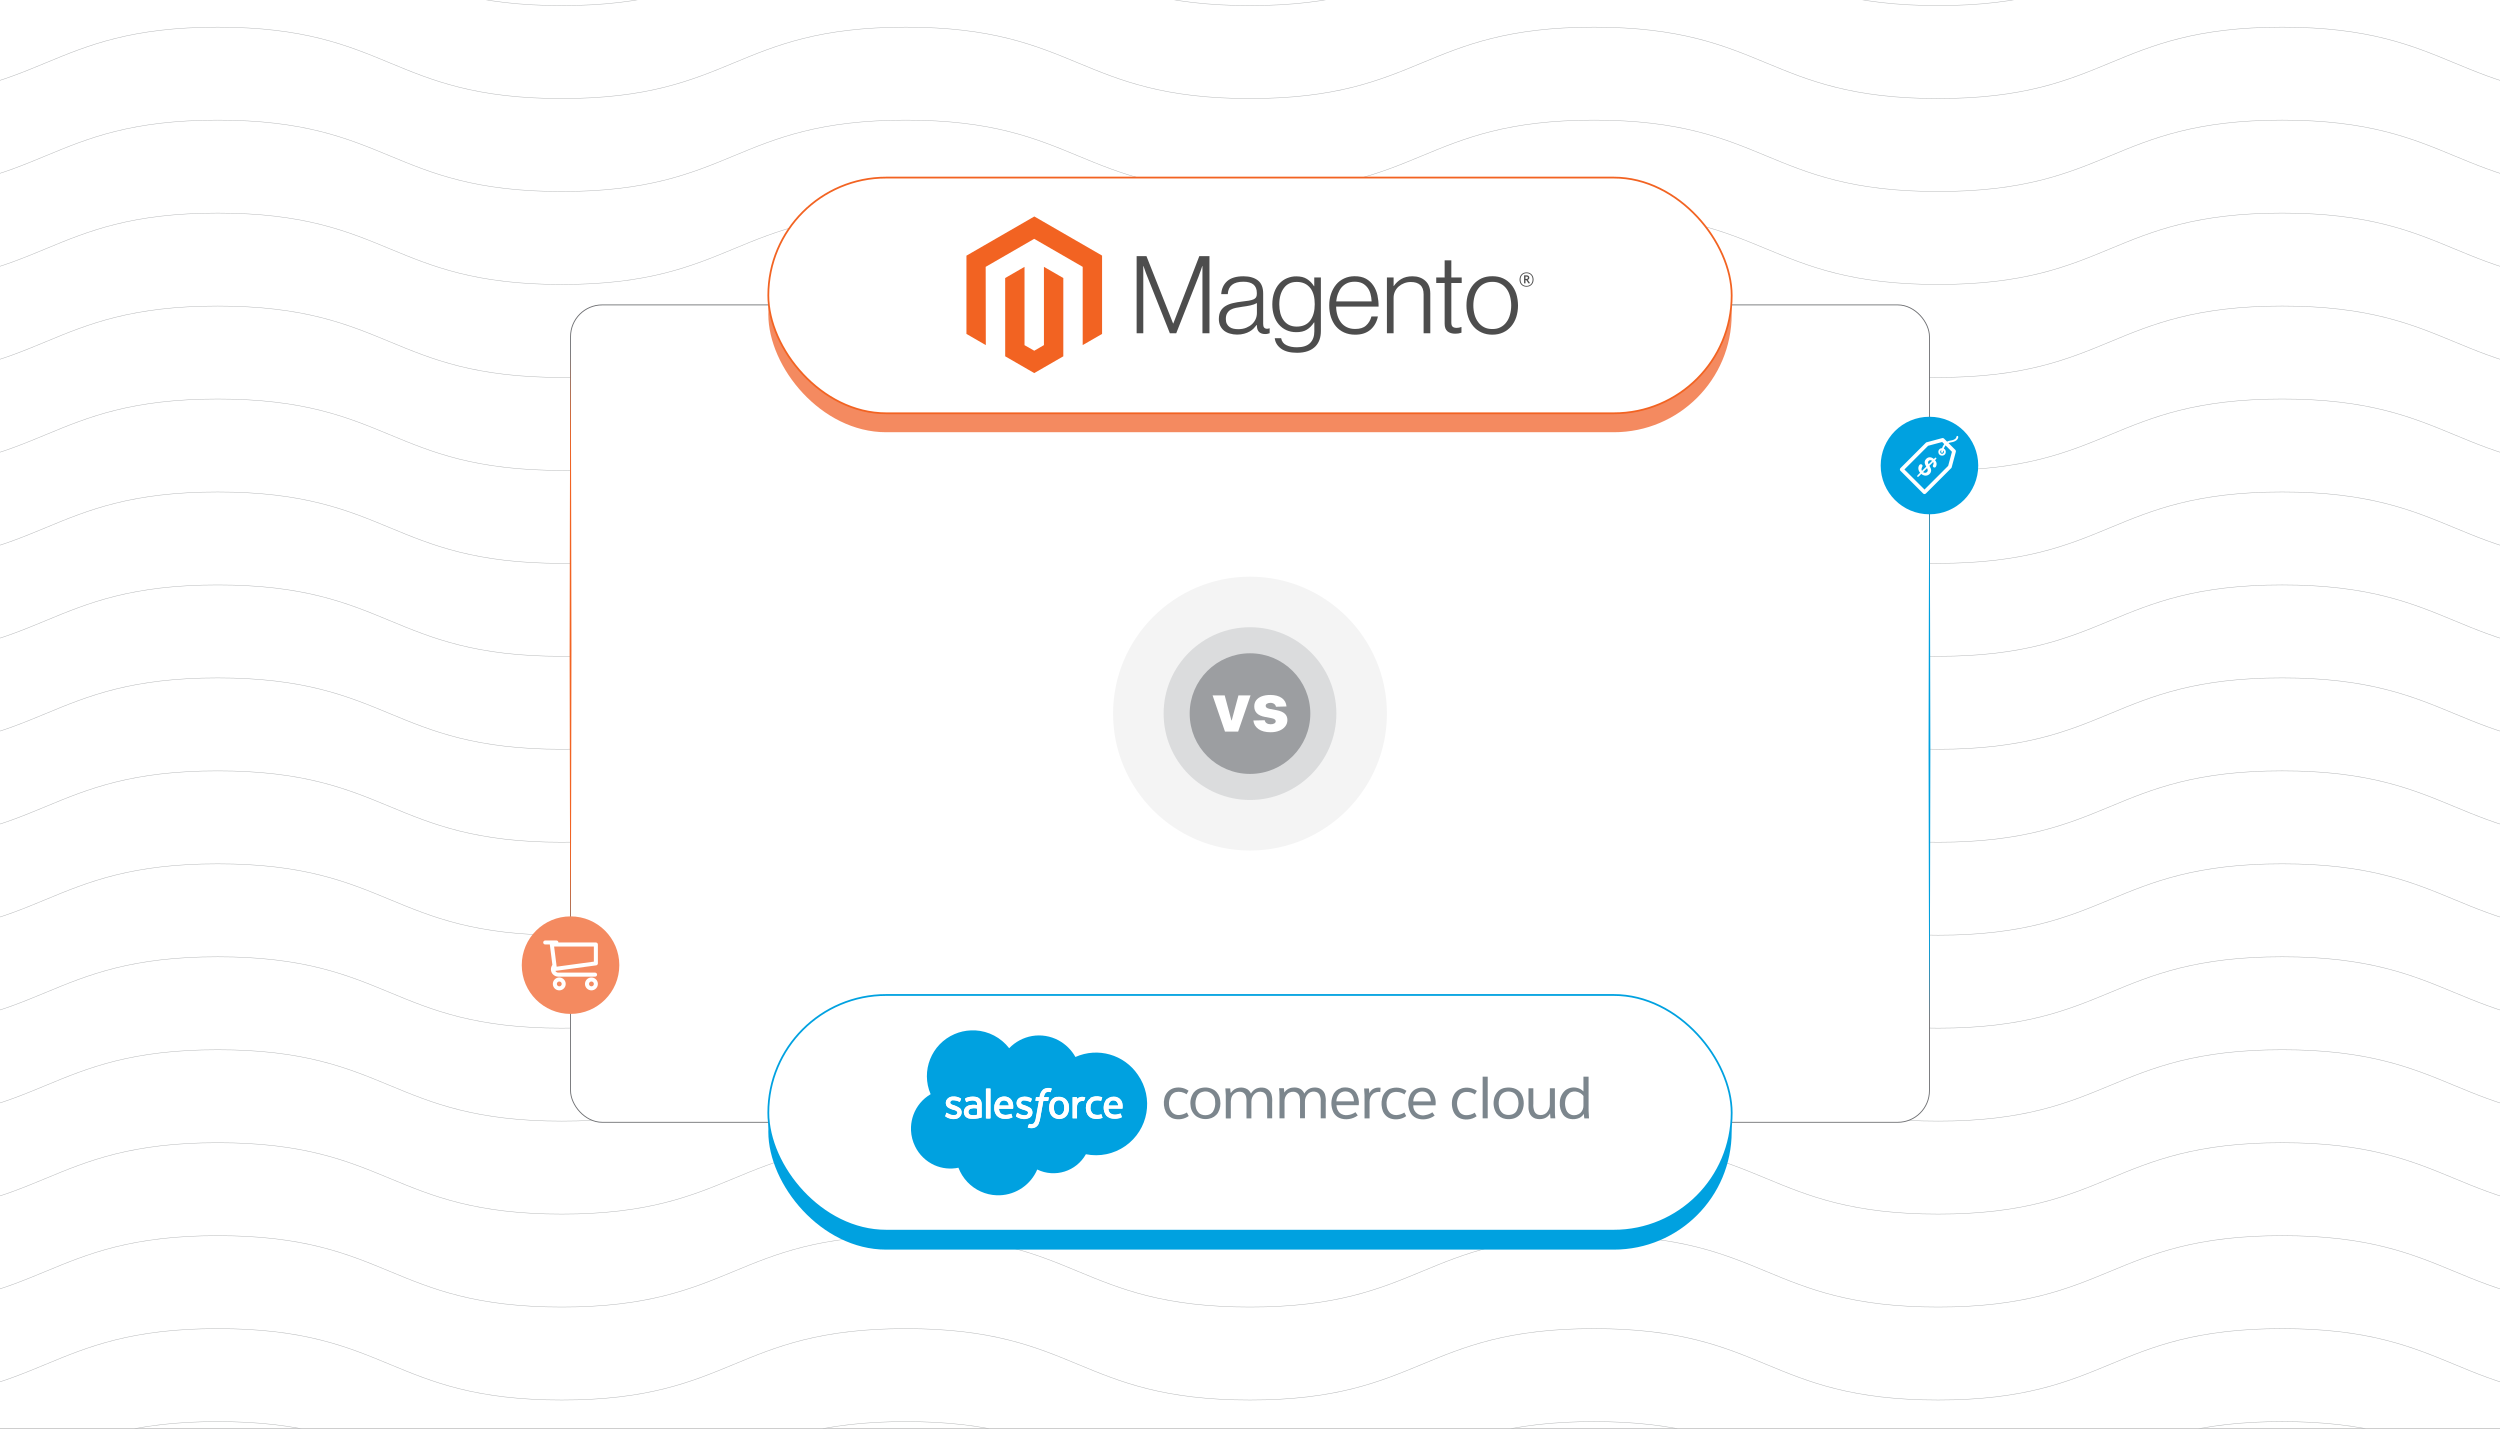 <?xml version="1.0" encoding="UTF-8"?><svg id="Layer_1" xmlns="http://www.w3.org/2000/svg" xmlns:xlink="http://www.w3.org/1999/xlink" viewBox="0 0 350 200"><rect x="0" y="0" width="350" height="200" fill="#333333" stroke="none"/><defs><clipPath id="clippath"><rect y="-.036" width="350" height="200.071" fill="none" stroke-width="0"/></clipPath><clipPath id="clippath-1"><rect x="-74.851" y="-.036" width="499.702" height="200.071" fill="none" stroke-width="0"/></clipPath></defs><g clip-path="url(#clippath)"><rect width="350" height="200" fill="#fff" stroke-width="0"/><g clip-path="url(#clippath-1)"><rect x="-74.851" y="-.036" width="499.702" height="199.881" fill="#fff" stroke-width="0"/><path d="M464.028.817c-12.05,0-18.176-2.542-24.1-5-5.918-2.456-12.038-4.995-24.075-4.995s-18.156,2.539-24.074,4.994c-5.924,2.458-12.049,5-24.098,5s-18.175-2.542-24.098-5c-5.917-2.455-12.037-4.994-24.073-4.994s-18.156,2.539-24.073,4.994c-5.924,2.458-12.05,5-24.099,5s-18.175-2.542-24.098-5c-5.918-2.455-12.037-4.994-24.073-4.994s-18.156,2.539-24.073,4.994c-5.924,2.458-12.05,5-24.099,5s-18.174-2.542-24.097-5c-5.918-2.455-12.037-4.994-24.073-4.994s-18.156,2.539-24.073,4.994c-5.923,2.458-12.049,5-24.098,5s-18.174-2.542-24.098-5c-5.918-2.455-12.037-4.994-24.073-4.994S12.326-6.638,6.409-4.183C.485-1.725-5.64.817-17.689.817s-18.175-2.542-24.098-5c-5.918-2.455-12.037-4.994-24.073-4.994s-18.156,2.539-24.073,4.994c-5.924,2.458-12.049,5-24.098,5s-18.174-2.542-24.098-5c-5.918-2.455-12.037-4.994-24.073-4.994v-.065c12.049,0,18.174,2.542,24.098,5,5.918,2.455,12.037,4.994,24.073,4.994s18.156-2.539,24.073-4.994c5.923-2.458,12.049-5,24.098-5s18.174,2.542,24.098,5C-35.845-1.787-29.726.752-17.689.752S.466-1.787,6.384-4.242c5.923-2.458,12.049-5,24.098-5s18.174,2.542,24.098,5c5.918,2.455,12.037,4.994,24.073,4.994s18.155-2.539,24.073-4.994c5.924-2.458,12.049-5,24.098-5s18.174,2.542,24.098,5c5.918,2.455,12.037,4.994,24.072,4.994s18.156-2.539,24.074-4.995c5.923-2.458,12.049-5,24.098-5s18.175,2.542,24.098,5c5.917,2.455,12.037,4.994,24.073,4.994s18.156-2.539,24.074-4.995c5.923-2.458,12.049-5,24.098-5s18.175,2.542,24.098,5c5.918,2.455,12.037,4.994,24.073,4.994s18.156-2.539,24.073-4.994c5.924-2.458,12.05-5,24.099-5s18.176,2.542,24.1,5c5.918,2.455,12.037,4.994,24.075,4.994s18.157-2.539,24.076-4.995c5.924-2.458,12.05-5,24.099-5v.065c-12.037,0-18.157,2.539-24.075,4.994-5.924,2.458-12.05,5-24.1,5Z" fill="#b1b3b5" stroke-width="0"/><path d="M464.028,13.832c-12.05,0-18.176-2.542-24.1-5-5.918-2.456-12.038-4.995-24.075-4.995s-18.156,2.539-24.074,4.994c-5.924,2.458-12.049,5-24.098,5s-18.175-2.542-24.098-5c-5.917-2.455-12.037-4.994-24.073-4.994s-18.156,2.539-24.073,4.994c-5.924,2.458-12.05,5-24.099,5s-18.175-2.542-24.098-5c-5.918-2.455-12.037-4.994-24.073-4.994s-18.156,2.539-24.073,4.994c-5.924,2.458-12.05,5-24.099,5s-18.174-2.542-24.097-5c-5.918-2.455-12.037-4.994-24.073-4.994s-18.156,2.539-24.073,4.994c-5.923,2.458-12.049,5-24.098,5s-18.174-2.542-24.098-5c-5.918-2.455-12.037-4.994-24.073-4.994S12.326,6.377,6.409,8.832C.485,11.29-5.64,13.832-17.689,13.832s-18.175-2.542-24.098-5c-5.918-2.455-12.037-4.994-24.073-4.994s-18.156,2.539-24.073,4.994c-5.924,2.458-12.049,5-24.098,5s-18.174-2.542-24.098-5c-5.918-2.455-12.037-4.994-24.073-4.994v-.065c12.049,0,18.174,2.542,24.098,5,5.918,2.455,12.037,4.994,24.073,4.994s18.156-2.539,24.073-4.994c5.923-2.458,12.049-5,24.098-5s18.174,2.542,24.098,5c5.918,2.455,12.037,4.994,24.073,4.994S.466,11.227,6.384,8.772c5.923-2.458,12.049-5,24.098-5s18.174,2.542,24.098,5c5.918,2.455,12.037,4.994,24.073,4.994s18.155-2.539,24.073-4.994c5.924-2.458,12.049-5,24.098-5s18.174,2.542,24.098,5c5.918,2.455,12.037,4.994,24.072,4.994s18.156-2.539,24.074-4.995c5.923-2.458,12.049-5,24.098-5s18.175,2.542,24.098,5c5.917,2.455,12.037,4.994,24.073,4.994s18.156-2.539,24.074-4.995c5.923-2.458,12.049-5,24.098-5s18.175,2.542,24.098,5c5.918,2.455,12.037,4.994,24.073,4.994s18.156-2.539,24.073-4.994c5.924-2.458,12.05-5,24.099-5s18.176,2.542,24.1,5c5.918,2.455,12.037,4.994,24.075,4.994s18.157-2.539,24.076-4.995c5.924-2.458,12.05-5,24.099-5v.065c-12.037,0-18.157,2.539-24.075,4.994-5.924,2.458-12.05,5-24.1,5Z" fill="#b1b3b5" stroke-width="0"/><path d="M464.028,26.846c-12.05,0-18.176-2.542-24.1-5-5.918-2.456-12.038-4.995-24.075-4.995s-18.156,2.539-24.074,4.994c-5.924,2.458-12.049,5-24.098,5s-18.175-2.542-24.098-5c-5.917-2.455-12.037-4.994-24.073-4.994s-18.156,2.539-24.073,4.994c-5.924,2.458-12.05,5-24.099,5s-18.175-2.542-24.098-5c-5.918-2.455-12.037-4.994-24.073-4.994s-18.156,2.539-24.073,4.994c-5.924,2.458-12.05,5-24.099,5s-18.174-2.542-24.097-5c-5.918-2.455-12.037-4.994-24.073-4.994s-18.156,2.539-24.073,4.994c-5.923,2.458-12.049,5-24.098,5s-18.174-2.542-24.098-5c-5.918-2.455-12.037-4.994-24.073-4.994s-18.156,2.539-24.073,4.994c-5.923,2.458-12.049,5-24.098,5s-18.175-2.542-24.098-5c-5.918-2.455-12.037-4.994-24.073-4.994s-18.156,2.539-24.073,4.994c-5.924,2.458-12.049,5-24.098,5s-18.174-2.542-24.098-5c-5.918-2.455-12.037-4.994-24.073-4.994v-.065c12.049,0,18.174,2.542,24.098,5,5.918,2.455,12.037,4.994,24.073,4.994s18.156-2.539,24.073-4.994c5.923-2.458,12.049-5,24.098-5s18.174,2.542,24.098,5c5.918,2.455,12.037,4.994,24.073,4.994S.466,24.242,6.384,21.787c5.923-2.458,12.049-5,24.098-5s18.174,2.542,24.098,5c5.918,2.455,12.037,4.994,24.073,4.994s18.155-2.539,24.073-4.994c5.924-2.458,12.049-5,24.098-5s18.174,2.542,24.098,5c5.918,2.455,12.037,4.994,24.072,4.994s18.156-2.539,24.074-4.995c5.923-2.458,12.049-5,24.098-5s18.175,2.542,24.098,5c5.917,2.455,12.037,4.994,24.073,4.994s18.156-2.539,24.074-4.995c5.923-2.458,12.049-5,24.098-5s18.175,2.542,24.098,5c5.918,2.455,12.037,4.994,24.073,4.994s18.156-2.539,24.073-4.994c5.924-2.458,12.05-5,24.099-5s18.176,2.542,24.1,5c5.918,2.455,12.037,4.994,24.075,4.994s18.157-2.539,24.076-4.995c5.924-2.458,12.05-5,24.099-5v.065c-12.037,0-18.157,2.539-24.075,4.994-5.924,2.458-12.05,5-24.1,5Z" fill="#b1b3b5" stroke-width="0"/><path d="M464.028,39.861c-12.05,0-18.176-2.542-24.1-5-5.918-2.456-12.038-4.995-24.075-4.995s-18.156,2.539-24.074,4.994c-5.924,2.458-12.049,5-24.098,5s-18.175-2.542-24.098-5c-5.917-2.455-12.037-4.994-24.073-4.994s-18.156,2.539-24.073,4.994c-5.924,2.458-12.05,5-24.099,5s-18.175-2.542-24.098-5c-5.918-2.455-12.037-4.994-24.073-4.994s-18.156,2.539-24.073,4.994c-5.924,2.458-12.05,5-24.099,5s-18.174-2.542-24.097-5c-5.918-2.455-12.037-4.994-24.073-4.994s-18.156,2.539-24.073,4.994c-5.923,2.458-12.049,5-24.098,5s-18.174-2.542-24.098-5c-5.918-2.455-12.037-4.994-24.073-4.994s-18.156,2.539-24.073,4.994c-5.923,2.458-12.049,5-24.098,5s-18.175-2.542-24.098-5c-5.918-2.455-12.037-4.994-24.073-4.994s-18.156,2.539-24.073,4.994c-5.924,2.458-12.049,5-24.098,5s-18.174-2.542-24.098-5c-5.918-2.455-12.037-4.994-24.073-4.994v-.065c12.049,0,18.174,2.542,24.098,5,5.918,2.455,12.037,4.994,24.073,4.994s18.156-2.539,24.073-4.994c5.923-2.458,12.049-5,24.098-5s18.174,2.542,24.098,5c5.918,2.455,12.037,4.994,24.073,4.994S.466,37.257,6.384,34.802c5.923-2.458,12.049-5,24.098-5s18.174,2.542,24.098,5c5.918,2.455,12.037,4.994,24.073,4.994s18.155-2.539,24.073-4.994c5.924-2.458,12.049-5,24.098-5s18.174,2.542,24.098,5c5.918,2.455,12.037,4.994,24.072,4.994s18.156-2.539,24.074-4.995c5.923-2.458,12.049-5,24.098-5s18.175,2.542,24.098,5c5.917,2.455,12.037,4.994,24.073,4.994s18.156-2.539,24.074-4.995c5.923-2.458,12.049-5,24.098-5s18.175,2.542,24.098,5c5.918,2.455,12.037,4.994,24.073,4.994s18.156-2.539,24.073-4.994c5.924-2.458,12.05-5,24.099-5s18.176,2.542,24.1,5c5.918,2.455,12.037,4.994,24.075,4.994s18.157-2.539,24.076-4.995c5.924-2.458,12.05-5,24.099-5v.065c-12.037,0-18.157,2.539-24.075,4.994-5.924,2.458-12.05,5-24.1,5Z" fill="#b1b3b5" stroke-width="0"/><path d="M464.028,52.876c-12.05,0-18.176-2.542-24.1-5-5.918-2.456-12.038-4.995-24.075-4.995s-18.156,2.539-24.074,4.994c-5.924,2.458-12.049,5-24.098,5s-18.175-2.542-24.098-5c-5.917-2.455-12.037-4.994-24.073-4.994s-18.156,2.539-24.073,4.994c-5.924,2.458-12.05,5-24.099,5s-18.175-2.542-24.098-5c-5.918-2.455-12.037-4.994-24.073-4.994s-18.156,2.539-24.073,4.994c-5.924,2.458-12.05,5-24.099,5s-18.174-2.542-24.097-5c-5.918-2.455-12.037-4.994-24.073-4.994s-18.156,2.539-24.073,4.994c-5.923,2.458-12.049,5-24.098,5s-18.174-2.542-24.098-5c-5.918-2.455-12.037-4.994-24.073-4.994s-18.156,2.539-24.073,4.994c-5.923,2.458-12.049,5-24.098,5s-18.175-2.542-24.098-5c-5.918-2.455-12.037-4.994-24.073-4.994s-18.156,2.539-24.073,4.994c-5.924,2.458-12.049,5-24.098,5s-18.174-2.542-24.098-5c-5.918-2.455-12.037-4.994-24.073-4.994v-.065c12.049,0,18.174,2.542,24.098,5,5.918,2.455,12.037,4.994,24.073,4.994s18.156-2.539,24.073-4.994c5.923-2.458,12.049-5,24.098-5s18.174,2.542,24.098,5c5.918,2.455,12.037,4.994,24.073,4.994S.466,50.272,6.384,47.816c5.923-2.458,12.049-5,24.098-5s18.174,2.542,24.098,5c5.918,2.455,12.037,4.994,24.073,4.994s18.155-2.539,24.073-4.994c5.924-2.458,12.049-5,24.098-5s18.174,2.542,24.098,5c5.918,2.455,12.037,4.994,24.072,4.994s18.156-2.539,24.074-4.995c5.923-2.458,12.049-5,24.098-5s18.175,2.542,24.098,5c5.917,2.455,12.037,4.994,24.073,4.994s18.156-2.539,24.074-4.995c5.923-2.458,12.049-5,24.098-5s18.175,2.542,24.098,5c5.918,2.455,12.037,4.994,24.073,4.994s18.156-2.539,24.073-4.994c5.924-2.458,12.05-5,24.099-5s18.176,2.542,24.1,5c5.918,2.455,12.037,4.994,24.075,4.994s18.157-2.539,24.076-4.995c5.924-2.458,12.05-5,24.099-5v.065c-12.037,0-18.157,2.539-24.075,4.994-5.924,2.458-12.05,5-24.1,5Z" fill="#b1b3b5" stroke-width="0"/><path d="M464.028,65.891c-12.05,0-18.176-2.542-24.1-5-5.918-2.456-12.038-4.995-24.075-4.995s-18.156,2.539-24.074,4.994c-5.924,2.458-12.049,5-24.098,5s-18.175-2.542-24.098-5c-5.917-2.455-12.037-4.994-24.073-4.994s-18.156,2.539-24.073,4.994c-5.924,2.458-12.05,5-24.099,5s-18.175-2.542-24.098-5c-5.918-2.455-12.037-4.994-24.073-4.994s-18.156,2.539-24.073,4.994c-5.924,2.458-12.05,5-24.099,5s-18.174-2.542-24.097-5c-5.918-2.455-12.037-4.994-24.073-4.994s-18.156,2.539-24.073,4.994c-5.923,2.458-12.049,5-24.098,5s-18.174-2.542-24.098-5c-5.918-2.455-12.037-4.994-24.073-4.994s-18.156,2.539-24.073,4.994c-5.923,2.458-12.049,5-24.098,5s-18.175-2.542-24.098-5c-5.918-2.455-12.037-4.994-24.073-4.994s-18.156,2.539-24.073,4.994c-5.924,2.458-12.049,5-24.098,5s-18.174-2.542-24.098-5c-5.918-2.455-12.037-4.994-24.073-4.994v-.065c12.049,0,18.174,2.542,24.098,5,5.918,2.455,12.037,4.994,24.073,4.994s18.156-2.539,24.073-4.994c5.923-2.458,12.049-5,24.098-5s18.174,2.542,24.098,5c5.918,2.455,12.037,4.994,24.073,4.994S.466,63.286,6.384,60.831c5.923-2.458,12.049-5,24.098-5s18.174,2.542,24.098,5c5.918,2.455,12.037,4.994,24.073,4.994s18.155-2.539,24.073-4.994c5.924-2.458,12.049-5,24.098-5s18.174,2.542,24.098,5c5.918,2.455,12.037,4.994,24.072,4.994s18.156-2.539,24.074-4.995c5.923-2.458,12.049-5,24.098-5s18.175,2.542,24.098,5c5.917,2.455,12.037,4.994,24.073,4.994s18.156-2.539,24.074-4.995c5.923-2.458,12.049-5,24.098-5s18.175,2.542,24.098,5c5.918,2.455,12.037,4.994,24.073,4.994s18.156-2.539,24.073-4.994c5.924-2.458,12.05-5,24.099-5s18.176,2.542,24.1,5c5.918,2.455,12.037,4.994,24.075,4.994s18.157-2.539,24.076-4.995c5.924-2.458,12.05-5,24.099-5v.065c-12.037,0-18.157,2.539-24.075,4.994-5.924,2.458-12.05,5-24.1,5Z" fill="#b1b3b5" stroke-width="0"/><path d="M464.028,78.905c-12.05,0-18.176-2.542-24.1-5-5.918-2.456-12.038-4.995-24.075-4.995s-18.156,2.539-24.074,4.994c-5.924,2.458-12.049,5-24.098,5s-18.175-2.542-24.098-5c-5.917-2.455-12.037-4.994-24.073-4.994s-18.156,2.539-24.073,4.994c-5.924,2.458-12.05,5-24.099,5s-18.175-2.542-24.098-5c-5.918-2.455-12.037-4.994-24.073-4.994s-18.156,2.539-24.073,4.994c-5.924,2.458-12.05,5-24.099,5s-18.174-2.542-24.097-5c-5.918-2.455-12.037-4.994-24.073-4.994s-18.156,2.539-24.073,4.994c-5.923,2.458-12.049,5-24.098,5s-18.174-2.542-24.098-5c-5.918-2.455-12.037-4.994-24.073-4.994s-18.156,2.539-24.073,4.994c-5.923,2.458-12.049,5-24.098,5s-18.175-2.542-24.098-5c-5.918-2.455-12.037-4.994-24.073-4.994s-18.156,2.539-24.073,4.994c-5.924,2.458-12.049,5-24.098,5s-18.174-2.542-24.098-5c-5.918-2.455-12.037-4.994-24.073-4.994v-.065c12.049,0,18.174,2.542,24.098,5,5.918,2.455,12.037,4.994,24.073,4.994s18.156-2.539,24.073-4.994c5.923-2.458,12.049-5,24.098-5s18.174,2.542,24.098,5c5.918,2.455,12.037,4.994,24.073,4.994s18.155-2.539,24.073-4.994c5.923-2.458,12.049-5,24.098-5s18.174,2.542,24.098,5c5.918,2.455,12.037,4.994,24.073,4.994s18.155-2.539,24.073-4.994c5.924-2.458,12.049-5,24.098-5s18.174,2.542,24.098,5c5.918,2.455,12.037,4.994,24.072,4.994s18.156-2.539,24.074-4.995c5.923-2.458,12.049-5,24.098-5s18.175,2.542,24.098,5c5.917,2.455,12.037,4.994,24.073,4.994s18.156-2.539,24.074-4.995c5.923-2.458,12.049-5,24.098-5s18.175,2.542,24.098,5c5.918,2.455,12.037,4.994,24.073,4.994s18.156-2.539,24.073-4.994c5.924-2.458,12.05-5,24.099-5s18.176,2.542,24.1,5c5.918,2.455,12.037,4.994,24.075,4.994s18.157-2.539,24.076-4.995c5.924-2.458,12.05-5,24.099-5v.065c-12.037,0-18.157,2.539-24.075,4.994-5.924,2.458-12.05,5-24.1,5Z" fill="#b1b3b5" stroke-width="0"/><path d="M464.028,91.919c-12.05,0-18.176-2.542-24.1-5-5.918-2.456-12.038-4.995-24.075-4.995s-18.156,2.539-24.074,4.994c-5.924,2.458-12.049,5-24.098,5s-18.175-2.542-24.098-5c-5.917-2.455-12.037-4.994-24.073-4.994s-18.156,2.539-24.073,4.994c-5.924,2.458-12.05,5-24.099,5s-18.175-2.542-24.098-5c-5.918-2.455-12.037-4.994-24.073-4.994s-18.156,2.539-24.073,4.994c-5.924,2.458-12.05,5-24.099,5s-18.174-2.542-24.097-5c-5.918-2.455-12.037-4.994-24.073-4.994s-18.156,2.539-24.073,4.994c-5.923,2.458-12.049,5-24.098,5s-18.174-2.542-24.098-5c-5.918-2.455-12.037-4.994-24.073-4.994s-18.156,2.539-24.073,4.994c-5.923,2.458-12.049,5-24.098,5s-18.175-2.542-24.098-5c-5.918-2.455-12.037-4.994-24.073-4.994s-18.156,2.539-24.073,4.994c-5.924,2.458-12.049,5-24.098,5s-18.174-2.542-24.098-5c-5.918-2.455-12.037-4.994-24.073-4.994v-.065c12.049,0,18.174,2.542,24.098,5,5.918,2.455,12.037,4.994,24.073,4.994s18.156-2.539,24.073-4.994c5.923-2.458,12.049-5,24.098-5s18.174,2.542,24.098,5c5.918,2.455,12.037,4.994,24.073,4.994s18.155-2.539,24.073-4.994c5.923-2.458,12.049-5,24.098-5s18.174,2.542,24.098,5c5.918,2.455,12.037,4.994,24.073,4.994s18.155-2.539,24.073-4.994c5.924-2.458,12.049-5,24.098-5s18.174,2.542,24.098,5c5.918,2.455,12.037,4.994,24.072,4.994s18.156-2.539,24.074-4.995c5.923-2.458,12.049-5,24.098-5s18.175,2.542,24.098,5c5.917,2.455,12.037,4.994,24.073,4.994s18.156-2.539,24.074-4.995c5.923-2.458,12.049-5,24.098-5s18.175,2.542,24.098,5c5.918,2.455,12.037,4.994,24.073,4.994s18.156-2.539,24.073-4.994c5.924-2.458,12.05-5,24.099-5s18.176,2.542,24.1,5c5.918,2.455,12.037,4.994,24.075,4.994s18.157-2.539,24.076-4.995c5.924-2.458,12.05-5,24.099-5v.065c-12.037,0-18.157,2.539-24.075,4.994-5.924,2.458-12.05,5-24.1,5Z" fill="#b1b3b5" stroke-width="0"/><path d="M464.028,104.934c-12.05,0-18.176-2.542-24.1-5-5.918-2.456-12.038-4.995-24.075-4.995s-18.156,2.539-24.074,4.994c-5.924,2.458-12.049,5-24.098,5s-18.175-2.542-24.098-5c-5.917-2.455-12.037-4.994-24.073-4.994s-18.156,2.539-24.073,4.994c-5.924,2.458-12.05,5-24.099,5s-18.175-2.542-24.098-5c-5.918-2.455-12.037-4.994-24.073-4.994s-18.156,2.539-24.073,4.994c-5.924,2.458-12.05,5-24.099,5s-18.174-2.542-24.097-5c-5.918-2.455-12.037-4.994-24.073-4.994s-18.156,2.539-24.073,4.994c-5.923,2.458-12.049,5-24.098,5s-18.174-2.542-24.098-5c-5.918-2.455-12.037-4.994-24.073-4.994s-18.156,2.539-24.073,4.994c-5.923,2.458-12.049,5-24.098,5s-18.175-2.542-24.098-5c-5.918-2.455-12.037-4.994-24.073-4.994s-18.156,2.539-24.073,4.994c-5.924,2.458-12.049,5-24.098,5s-18.174-2.542-24.098-5c-5.918-2.455-12.037-4.994-24.073-4.994v-.065c12.049,0,18.174,2.542,24.098,5,5.918,2.455,12.037,4.994,24.073,4.994s18.156-2.539,24.073-4.994c5.923-2.458,12.049-5,24.098-5s18.174,2.542,24.098,5c5.918,2.455,12.037,4.994,24.073,4.994s18.155-2.539,24.073-4.994c5.923-2.458,12.049-5,24.098-5s18.174,2.542,24.098,5c5.918,2.455,12.037,4.994,24.073,4.994s18.155-2.539,24.073-4.994c5.924-2.458,12.049-5,24.098-5s18.174,2.542,24.098,5c5.918,2.455,12.037,4.994,24.072,4.994s18.156-2.539,24.074-4.995c5.923-2.458,12.049-5,24.098-5s18.175,2.542,24.098,5c5.917,2.455,12.037,4.994,24.073,4.994s18.156-2.539,24.074-4.995c5.923-2.458,12.049-5,24.098-5s18.175,2.542,24.098,5c5.918,2.455,12.037,4.994,24.073,4.994s18.156-2.539,24.073-4.994c5.924-2.458,12.05-5,24.099-5s18.176,2.542,24.1,5c5.918,2.455,12.037,4.994,24.075,4.994s18.157-2.539,24.076-4.995c5.924-2.458,12.05-5,24.099-5v.065c-12.037,0-18.157,2.539-24.075,4.994-5.924,2.458-12.05,5-24.1,5Z" fill="#b1b3b5" stroke-width="0"/><path d="M464.028,117.949c-12.05,0-18.176-2.542-24.1-5-5.918-2.456-12.038-4.995-24.075-4.995s-18.156,2.539-24.074,4.994c-5.924,2.458-12.049,5-24.098,5s-18.175-2.542-24.098-5c-5.917-2.455-12.037-4.994-24.073-4.994s-18.156,2.539-24.073,4.994c-5.924,2.458-12.05,5-24.099,5s-18.175-2.542-24.098-5c-5.918-2.455-12.037-4.994-24.073-4.994s-18.156,2.539-24.073,4.994c-5.924,2.458-12.05,5-24.099,5s-18.174-2.542-24.097-5c-5.918-2.455-12.037-4.994-24.073-4.994s-18.156,2.539-24.073,4.994c-5.923,2.458-12.049,5-24.098,5s-18.174-2.542-24.098-5c-5.918-2.455-12.037-4.994-24.073-4.994s-18.156,2.539-24.073,4.994c-5.923,2.458-12.049,5-24.098,5s-18.175-2.542-24.098-5c-5.918-2.455-12.037-4.994-24.073-4.994s-18.156,2.539-24.073,4.994c-5.924,2.458-12.049,5-24.098,5s-18.174-2.542-24.098-5c-5.918-2.455-12.037-4.994-24.073-4.994v-.065c12.049,0,18.174,2.542,24.098,5,5.918,2.455,12.037,4.994,24.073,4.994s18.156-2.539,24.073-4.994c5.923-2.458,12.049-5,24.098-5s18.174,2.542,24.098,5c5.918,2.455,12.037,4.994,24.073,4.994s18.155-2.539,24.073-4.994c5.923-2.458,12.049-5,24.098-5s18.174,2.542,24.098,5c5.918,2.455,12.037,4.994,24.073,4.994s18.155-2.539,24.073-4.994c5.924-2.458,12.049-5,24.098-5s18.174,2.542,24.098,5c5.918,2.455,12.037,4.994,24.072,4.994s18.156-2.539,24.074-4.995c5.923-2.458,12.049-5,24.098-5s18.175,2.542,24.098,5c5.917,2.455,12.037,4.994,24.073,4.994s18.156-2.539,24.074-4.995c5.923-2.458,12.049-5,24.098-5s18.175,2.542,24.098,5c5.918,2.455,12.037,4.994,24.073,4.994s18.156-2.539,24.073-4.994c5.924-2.458,12.05-5,24.099-5s18.176,2.542,24.1,5c5.918,2.455,12.037,4.994,24.075,4.994s18.157-2.539,24.076-4.995c5.924-2.458,12.05-5,24.099-5v.065c-12.037,0-18.157,2.539-24.075,4.994-5.924,2.458-12.05,5-24.1,5Z" fill="#b1b3b5" stroke-width="0"/><path d="M464.028,130.964c-12.05,0-18.176-2.542-24.1-5-5.918-2.456-12.038-4.995-24.075-4.995s-18.156,2.539-24.074,4.994c-5.924,2.458-12.049,5-24.098,5s-18.175-2.542-24.098-5c-5.917-2.455-12.037-4.994-24.073-4.994s-18.156,2.539-24.073,4.994c-5.924,2.458-12.05,5-24.099,5s-18.175-2.542-24.098-5c-5.918-2.455-12.037-4.994-24.073-4.994s-18.156,2.539-24.073,4.994c-5.924,2.458-12.05,5-24.099,5s-18.174-2.542-24.097-5c-5.918-2.455-12.037-4.994-24.073-4.994s-18.156,2.539-24.073,4.994c-5.923,2.458-12.049,5-24.098,5s-18.174-2.542-24.098-5c-5.918-2.455-12.037-4.994-24.073-4.994s-18.156,2.539-24.073,4.994c-5.923,2.458-12.049,5-24.098,5s-18.175-2.542-24.098-5c-5.918-2.455-12.037-4.994-24.073-4.994s-18.156,2.539-24.073,4.994c-5.924,2.458-12.049,5-24.098,5s-18.174-2.542-24.098-5c-5.918-2.455-12.037-4.994-24.073-4.994v-.065c12.049,0,18.174,2.542,24.098,5,5.918,2.455,12.037,4.994,24.073,4.994s18.156-2.539,24.073-4.994c5.923-2.458,12.049-5,24.098-5s18.174,2.542,24.098,5c5.918,2.455,12.037,4.994,24.073,4.994s18.155-2.539,24.073-4.994c5.923-2.458,12.049-5,24.098-5s18.174,2.542,24.098,5c5.918,2.455,12.037,4.994,24.073,4.994s18.155-2.539,24.073-4.994c5.924-2.458,12.049-5,24.098-5s18.174,2.542,24.098,5c5.918,2.455,12.037,4.994,24.072,4.994s18.156-2.539,24.074-4.995c5.923-2.458,12.049-5,24.098-5s18.175,2.542,24.098,5c5.917,2.455,12.037,4.994,24.073,4.994s18.156-2.539,24.074-4.995c5.923-2.458,12.049-5,24.098-5s18.175,2.542,24.098,5c5.918,2.455,12.037,4.994,24.073,4.994s18.156-2.539,24.073-4.994c5.924-2.458,12.05-5,24.099-5s18.176,2.542,24.1,5c5.918,2.455,12.037,4.994,24.075,4.994s18.157-2.539,24.076-4.995c5.924-2.458,12.05-5,24.099-5v.065c-12.037,0-18.157,2.539-24.075,4.994-5.924,2.458-12.05,5-24.1,5Z" fill="#b1b3b5" stroke-width="0"/><path d="M464.028,143.978c-12.05,0-18.176-2.542-24.1-5-5.918-2.456-12.038-4.995-24.075-4.995s-18.156,2.539-24.074,4.994c-5.924,2.458-12.049,5-24.098,5s-18.175-2.542-24.098-5c-5.917-2.455-12.037-4.994-24.073-4.994s-18.156,2.539-24.073,4.994c-5.924,2.458-12.05,5-24.099,5s-18.175-2.542-24.098-5c-5.918-2.455-12.037-4.994-24.073-4.994s-18.156,2.539-24.073,4.994c-5.924,2.458-12.05,5-24.099,5s-18.174-2.542-24.097-5c-5.918-2.455-12.037-4.994-24.073-4.994s-18.156,2.539-24.073,4.994c-5.923,2.458-12.049,5-24.098,5s-18.174-2.542-24.098-5c-5.918-2.455-12.037-4.994-24.073-4.994s-18.156,2.539-24.073,4.994c-5.923,2.458-12.049,5-24.098,5s-18.175-2.542-24.098-5c-5.918-2.455-12.037-4.994-24.073-4.994s-18.156,2.539-24.073,4.994c-5.924,2.458-12.049,5-24.098,5s-18.174-2.542-24.098-5c-5.918-2.455-12.037-4.994-24.073-4.994v-.065c12.049,0,18.174,2.542,24.098,5,5.918,2.455,12.037,4.994,24.073,4.994s18.156-2.539,24.073-4.994c5.923-2.458,12.049-5,24.098-5s18.174,2.542,24.098,5c5.918,2.455,12.037,4.994,24.073,4.994s18.155-2.539,24.073-4.994c5.923-2.458,12.049-5,24.098-5s18.174,2.542,24.098,5c5.918,2.455,12.037,4.994,24.073,4.994s18.155-2.539,24.073-4.994c5.924-2.458,12.049-5,24.098-5s18.174,2.542,24.098,5c5.918,2.455,12.037,4.994,24.072,4.994s18.156-2.539,24.074-4.995c5.923-2.458,12.049-5,24.098-5s18.175,2.542,24.098,5c5.917,2.455,12.037,4.994,24.073,4.994s18.156-2.539,24.074-4.995c5.923-2.458,12.049-5,24.098-5s18.175,2.542,24.098,5c5.918,2.455,12.037,4.994,24.073,4.994s18.156-2.539,24.073-4.994c5.924-2.458,12.05-5,24.099-5s18.176,2.542,24.1,5c5.918,2.455,12.037,4.994,24.075,4.994s18.157-2.539,24.076-4.995c5.924-2.458,12.05-5,24.099-5v.065c-12.037,0-18.157,2.539-24.075,4.994-5.924,2.458-12.05,5-24.1,5Z" fill="#b1b3b5" stroke-width="0"/><path d="M464.028,156.993c-12.05,0-18.176-2.542-24.1-5-5.918-2.456-12.038-4.995-24.075-4.995s-18.156,2.539-24.074,4.994c-5.924,2.458-12.049,5-24.098,5s-18.175-2.542-24.098-5c-5.917-2.455-12.037-4.994-24.073-4.994s-18.156,2.539-24.073,4.994c-5.924,2.458-12.05,5-24.099,5s-18.175-2.542-24.098-5c-5.918-2.455-12.037-4.994-24.073-4.994s-18.156,2.539-24.073,4.994c-5.924,2.458-12.05,5-24.099,5s-18.174-2.542-24.097-5c-5.918-2.455-12.037-4.994-24.073-4.994s-18.156,2.539-24.073,4.994c-5.923,2.458-12.049,5-24.098,5s-18.174-2.542-24.098-5c-5.918-2.455-12.037-4.994-24.073-4.994s-18.156,2.539-24.073,4.994c-5.923,2.458-12.049,5-24.098,5s-18.175-2.542-24.098-5c-5.918-2.455-12.037-4.994-24.073-4.994s-18.156,2.539-24.073,4.994c-5.924,2.458-12.049,5-24.098,5s-18.174-2.542-24.098-5c-5.918-2.455-12.037-4.994-24.073-4.994v-.065c12.049,0,18.174,2.542,24.098,5,5.918,2.455,12.037,4.994,24.073,4.994s18.156-2.539,24.073-4.994c5.923-2.458,12.049-5,24.098-5s18.174,2.542,24.098,5c5.918,2.455,12.037,4.994,24.073,4.994s18.155-2.539,24.073-4.994c5.923-2.458,12.049-5,24.098-5s18.174,2.542,24.098,5c5.918,2.455,12.037,4.994,24.073,4.994s18.155-2.539,24.073-4.994c5.924-2.458,12.049-5,24.098-5s18.174,2.542,24.098,5c5.918,2.455,12.037,4.994,24.072,4.994s18.156-2.539,24.074-4.995c5.923-2.458,12.049-5,24.098-5s18.175,2.542,24.098,5c5.917,2.455,12.037,4.994,24.073,4.994s18.156-2.539,24.074-4.995c5.923-2.458,12.049-5,24.098-5s18.175,2.542,24.098,5c5.918,2.455,12.037,4.994,24.073,4.994s18.156-2.539,24.073-4.994c5.924-2.458,12.05-5,24.099-5s18.176,2.542,24.1,5c5.918,2.455,12.037,4.994,24.075,4.994s18.157-2.539,24.076-4.995c5.924-2.458,12.05-5,24.099-5v.065c-12.037,0-18.157,2.539-24.075,4.994-5.924,2.458-12.05,5-24.1,5Z" fill="#b1b3b5" stroke-width="0"/><path d="M464.028,170.008c-12.05,0-18.176-2.542-24.1-5-5.918-2.456-12.038-4.995-24.075-4.995s-18.156,2.539-24.074,4.994c-5.924,2.458-12.049,5-24.098,5s-18.175-2.542-24.098-5c-5.917-2.455-12.037-4.994-24.073-4.994s-18.156,2.539-24.073,4.994c-5.924,2.458-12.05,5-24.099,5s-18.175-2.542-24.098-5c-5.918-2.455-12.037-4.994-24.073-4.994s-18.156,2.539-24.073,4.994c-5.924,2.458-12.05,5-24.099,5s-18.174-2.542-24.097-5c-5.918-2.455-12.037-4.994-24.073-4.994s-18.156,2.539-24.073,4.994c-5.923,2.458-12.049,5-24.098,5s-18.174-2.542-24.098-5c-5.918-2.455-12.037-4.994-24.073-4.994s-18.156,2.539-24.073,4.994c-5.923,2.458-12.049,5-24.098,5s-18.175-2.542-24.098-5c-5.918-2.455-12.037-4.994-24.073-4.994s-18.156,2.539-24.073,4.994c-5.924,2.458-12.049,5-24.098,5s-18.174-2.542-24.098-5c-5.918-2.455-12.037-4.994-24.073-4.994v-.065c12.049,0,18.174,2.542,24.098,5,5.918,2.455,12.037,4.994,24.073,4.994s18.156-2.539,24.073-4.994c5.923-2.458,12.049-5,24.098-5s18.174,2.542,24.098,5c5.918,2.455,12.037,4.994,24.073,4.994s18.155-2.539,24.073-4.994c5.923-2.458,12.049-5,24.098-5s18.174,2.542,24.098,5c5.918,2.455,12.037,4.994,24.073,4.994s18.155-2.539,24.073-4.994c5.924-2.458,12.049-5,24.098-5s18.174,2.542,24.098,5c5.918,2.455,12.037,4.994,24.072,4.994s18.156-2.539,24.074-4.995c5.923-2.458,12.049-5,24.098-5s18.175,2.542,24.098,5c5.917,2.455,12.037,4.994,24.073,4.994s18.156-2.539,24.074-4.995c5.923-2.458,12.049-5,24.098-5s18.175,2.542,24.098,5c5.918,2.455,12.037,4.994,24.073,4.994s18.156-2.539,24.073-4.994c5.924-2.458,12.05-5,24.099-5s18.176,2.542,24.1,5c5.918,2.455,12.037,4.994,24.075,4.994s18.157-2.539,24.076-4.995c5.924-2.458,12.05-5,24.099-5v.065c-12.037,0-18.157,2.539-24.075,4.994-5.924,2.458-12.05,5-24.1,5Z" fill="#b1b3b5" stroke-width="0"/><path d="M464.028,183.022c-12.05,0-18.176-2.542-24.1-5-5.918-2.456-12.038-4.995-24.075-4.995s-18.156,2.539-24.074,4.994c-5.924,2.458-12.049,5-24.098,5s-18.175-2.542-24.098-5c-5.917-2.455-12.037-4.994-24.073-4.994s-18.156,2.539-24.073,4.994c-5.924,2.458-12.05,5-24.099,5s-18.175-2.542-24.098-5c-5.918-2.455-12.037-4.994-24.073-4.994s-18.156,2.539-24.073,4.994c-5.924,2.458-12.05,5-24.099,5s-18.174-2.542-24.097-5c-5.918-2.455-12.037-4.994-24.073-4.994s-18.156,2.539-24.073,4.994c-5.923,2.458-12.049,5-24.098,5s-18.174-2.542-24.098-5c-5.918-2.455-12.037-4.994-24.073-4.994s-18.156,2.539-24.073,4.994c-5.923,2.458-12.049,5-24.098,5s-18.175-2.542-24.098-5c-5.918-2.455-12.037-4.994-24.073-4.994s-18.156,2.539-24.073,4.994c-5.924,2.458-12.049,5-24.098,5s-18.174-2.542-24.098-5c-5.918-2.455-12.037-4.994-24.073-4.994v-.065c12.049,0,18.174,2.542,24.098,5,5.918,2.455,12.037,4.994,24.073,4.994s18.156-2.539,24.073-4.994c5.923-2.458,12.049-5,24.098-5s18.174,2.542,24.098,5c5.918,2.455,12.037,4.994,24.073,4.994s18.155-2.539,24.073-4.994c5.923-2.458,12.049-5,24.098-5s18.174,2.542,24.098,5c5.918,2.455,12.037,4.994,24.073,4.994s18.155-2.539,24.073-4.994c5.924-2.458,12.049-5,24.098-5s18.174,2.542,24.098,5c5.918,2.455,12.037,4.994,24.072,4.994s18.156-2.539,24.074-4.995c5.923-2.458,12.049-5,24.098-5s18.175,2.542,24.098,5c5.917,2.455,12.037,4.994,24.073,4.994s18.156-2.539,24.074-4.995c5.923-2.458,12.049-5,24.098-5s18.175,2.542,24.098,5c5.918,2.455,12.037,4.994,24.073,4.994s18.156-2.539,24.073-4.994c5.924-2.458,12.05-5,24.099-5s18.176,2.542,24.1,5c5.918,2.455,12.037,4.994,24.075,4.994s18.157-2.539,24.076-4.995c5.924-2.458,12.05-5,24.099-5v.065c-12.037,0-18.157,2.539-24.075,4.994-5.924,2.458-12.05,5-24.1,5Z" fill="#b1b3b5" stroke-width="0"/><path d="M464.028,196.037c-12.05,0-18.176-2.542-24.1-5-5.918-2.456-12.038-4.995-24.075-4.995s-18.156,2.539-24.074,4.994c-5.924,2.458-12.049,5-24.098,5s-18.175-2.542-24.098-5c-5.917-2.455-12.037-4.994-24.073-4.994s-18.156,2.539-24.073,4.994c-5.924,2.458-12.05,5-24.099,5s-18.175-2.542-24.098-5c-5.918-2.455-12.037-4.994-24.073-4.994s-18.156,2.539-24.073,4.994c-5.924,2.458-12.05,5-24.099,5s-18.174-2.542-24.097-5c-5.918-2.455-12.037-4.994-24.073-4.994s-18.156,2.539-24.073,4.994c-5.923,2.458-12.049,5-24.098,5s-18.174-2.542-24.098-5c-5.918-2.455-12.037-4.994-24.073-4.994s-18.156,2.539-24.073,4.994c-5.923,2.458-12.049,5-24.098,5s-18.175-2.542-24.098-5c-5.918-2.455-12.037-4.994-24.073-4.994s-18.156,2.539-24.073,4.994c-5.924,2.458-12.049,5-24.098,5s-18.174-2.542-24.098-5c-5.918-2.455-12.037-4.994-24.073-4.994v-.065c12.049,0,18.174,2.542,24.098,5,5.918,2.455,12.037,4.994,24.073,4.994s18.156-2.539,24.073-4.994c5.923-2.458,12.049-5,24.098-5s18.174,2.542,24.098,5c5.918,2.455,12.037,4.994,24.073,4.994s18.155-2.539,24.073-4.994c5.923-2.458,12.049-5,24.098-5s18.174,2.542,24.098,5c5.918,2.455,12.037,4.994,24.073,4.994s18.155-2.539,24.073-4.994c5.924-2.458,12.049-5,24.098-5s18.174,2.542,24.098,5c5.918,2.455,12.037,4.994,24.072,4.994s18.156-2.539,24.074-4.995c5.923-2.458,12.049-5,24.098-5s18.175,2.542,24.098,5c5.917,2.455,12.037,4.994,24.073,4.994s18.156-2.539,24.074-4.995c5.923-2.458,12.049-5,24.098-5s18.175,2.542,24.098,5c5.918,2.455,12.037,4.994,24.073,4.994s18.156-2.539,24.073-4.994c5.924-2.458,12.05-5,24.099-5s18.176,2.542,24.1,5c5.918,2.455,12.037,4.994,24.075,4.994s18.157-2.539,24.076-4.995c5.924-2.458,12.05-5,24.099-5v.065c-12.037,0-18.157,2.539-24.075,4.994-5.924,2.458-12.05,5-24.1,5Z" fill="#b1b3b5" stroke-width="0"/><path d="M464.028,209.052c-12.05,0-18.176-2.542-24.1-5-5.918-2.456-12.038-4.995-24.075-4.995s-18.156,2.539-24.074,4.994c-5.924,2.458-12.049,5-24.098,5s-18.175-2.542-24.098-5c-5.917-2.455-12.037-4.994-24.073-4.994s-18.156,2.539-24.073,4.994c-5.924,2.458-12.05,5-24.099,5s-18.175-2.542-24.098-5c-5.918-2.455-12.037-4.994-24.073-4.994s-18.156,2.539-24.073,4.994c-5.924,2.458-12.05,5-24.099,5s-18.174-2.542-24.097-5c-5.918-2.455-12.037-4.994-24.073-4.994s-18.156,2.539-24.073,4.994c-5.923,2.458-12.049,5-24.098,5s-18.174-2.542-24.098-5c-5.918-2.455-12.037-4.994-24.073-4.994s-18.156,2.539-24.073,4.994c-5.923,2.458-12.049,5-24.098,5s-18.175-2.542-24.098-5c-5.918-2.455-12.037-4.994-24.073-4.994s-18.156,2.539-24.073,4.994c-5.924,2.458-12.049,5-24.098,5s-18.174-2.542-24.098-5c-5.918-2.455-12.037-4.994-24.073-4.994v-.065c12.049,0,18.174,2.542,24.098,5,5.918,2.455,12.037,4.994,24.073,4.994s18.156-2.539,24.073-4.994c5.923-2.458,12.049-5,24.098-5s18.174,2.542,24.098,5c5.918,2.455,12.037,4.994,24.073,4.994s18.155-2.539,24.073-4.994c5.923-2.458,12.049-5,24.098-5s18.174,2.542,24.098,5c5.918,2.455,12.037,4.994,24.073,4.994s18.155-2.539,24.073-4.994c5.924-2.458,12.049-5,24.098-5s18.174,2.542,24.098,5c5.918,2.455,12.037,4.994,24.072,4.994s18.156-2.539,24.074-4.995c5.923-2.458,12.049-5,24.098-5s18.175,2.542,24.098,5c5.917,2.455,12.037,4.994,24.073,4.994s18.156-2.539,24.074-4.995c5.923-2.458,12.049-5,24.098-5s18.175,2.542,24.098,5c5.918,2.455,12.037,4.994,24.073,4.994s18.156-2.539,24.073-4.994c5.924-2.458,12.05-5,24.099-5s18.176,2.542,24.1,5c5.918,2.455,12.037,4.994,24.075,4.994s18.157-2.539,24.076-4.995c5.924-2.458,12.05-5,24.099-5v.065c-12.037,0-18.157,2.539-24.075,4.994-5.924,2.458-12.05,5-24.1,5Z" fill="#b1b3b5" stroke-width="0"/></g><rect x="79.876" y="42.687" width="190.248" height="114.435" rx="4.437" ry="4.437" fill="#fff" stroke="#6d6e71" stroke-miterlimit="10" stroke-width=".125"/><rect x="107.565" y="27.515" width="134.87" height="32.997" rx="16.499" ry="16.499" fill="#f48a60" stroke-width="0"/><rect x="107.565" y="24.862" width="134.87" height="32.997" rx="16.499" ry="16.499" fill="#fff" stroke="#f26322" stroke-miterlimit="10" stroke-width=".25"/><polygon points="144.805 30.306 135.302 35.792 135.302 46.749 138.014 48.317 137.995 37.358 144.786 33.438 151.577 37.358 151.577 48.312 154.29 46.749 154.29 35.782 144.805 30.306" fill="#f26322" stroke-width="0"/><polygon points="146.151 48.315 144.796 49.102 143.433 48.322 143.433 37.358 140.723 38.924 140.727 49.883 144.793 52.232 148.864 49.883 148.864 38.924 146.151 37.358 146.151 48.315" fill="#f26322" stroke-width="0"/><path d="M160.503,35.859l3.731,9.425h.031l3.64-9.425h1.42v10.799h-.982v-9.41h-.031c-.05.17-.105.342-.165.512-.05.141-.11.297-.175.467-.065.172-.124.333-.172.484l-3.127,7.947h-.891l-3.158-7.945c-.06-.141-.122-.294-.182-.46-.06-.165-.117-.326-.168-.476-.06-.182-.122-.359-.182-.529h-.031v9.41h-.931v-10.799h1.374Z" fill="#4d4d4d" stroke-width="0"/><path d="M177.703,45.967c-.068.019-.137.039-.185.049-.059,0-.107.01-.166.01-.166-.01-.293-.068-.381-.176-.088-.107-.127-.273-.127-.507v-4.244c0-.849-.254-1.473-.742-1.844-.497-.381-1.171-.576-2.029-.576-1.005,0-1.766.234-2.273.683-.507.459-.78,1.063-.829,1.815h.917c.068-1.161.8-1.737,2.195-1.737.595,0,1.063.127,1.385.381.322.263.488.654.488,1.19v.146c0,.205-.039.361-.117.478-.078.117-.195.215-.361.283-.166.068-.381.127-.654.176-.263.039-.585.088-.966.127-.419.049-.839.117-1.249.215-.39.088-.732.224-1.024.4-.283.166-.527.41-.693.693-.166.293-.254.673-.254,1.141,0,.361.068.673.195.946.127.263.312.498.537.683.244.185.517.322.81.4.322.098.663.146,1.005.146.371,0,.703-.039.995-.127.273-.068.537-.176.771-.312.215-.117.4-.263.576-.439.137-.146.273-.302.4-.468h.039v.166c.019.381.127.663.332.839.205.176.468.263.82.263.127,0,.254-.01.371-.039.088-.019.176-.049.263-.078v-.683h-.049ZM175.967,43.831c0,.585-.244,1.132-.663,1.532-.224.215-.498.381-.82.517-.332.137-.703.205-1.132.205-.224,0-.449-.019-.663-.068-.195-.039-.39-.117-.546-.234-.166-.117-.293-.263-.38-.439-.098-.176-.146-.41-.146-.673,0-.341.059-.605.185-.81.117-.205.283-.381.488-.498s.449-.205.732-.263c.283-.049.585-.107.927-.156.381-.049.751-.107,1.102-.185.361-.078.663-.185.917-.332v1.405Z" fill="#4d4d4d" stroke-width="0"/><path d="M183.996,38.845v1.22h-.039c-.263-.429-.595-.761-.985-1.005-.39-.254-.888-.371-1.493-.371-.439-.01-.878.088-1.288.254-.41.166-.771.429-1.073.751-.302.332-.546.742-.722,1.229-.176.498-.273,1.054-.273,1.688,0,.576.078,1.102.234,1.581.156.478.381.888.673,1.229.293.342.654.615,1.063.8s.868.283,1.385.283c.595,0,1.083-.107,1.463-.341.39-.234.722-.566,1.015-1.015h.049v1.239c0,.693-.195,1.239-.595,1.639s-1.015.595-1.854.595c-.566,0-1.054-.098-1.454-.293-.41-.195-.654-.517-.742-.976h-.897c.068.585.361,1.073.888,1.463.527.381,1.268.576,2.234.576,1.151,0,2.019-.312,2.615-.937.488-.537.722-1.239.722-2.098v-7.512h-.927ZM183.45,44.855c-.419.576-1.063.868-1.922.868-.419,0-.771-.088-1.073-.234-.302-.156-.556-.381-.751-.654-.205-.273-.351-.605-.459-.985-.098-.4-.146-.81-.146-1.229,0-.956.215-1.717.644-2.293.419-.576,1.024-.859,1.805-.859.419,0,.79.078,1.102.224s.585.371.8.644c.215.273.361.605.468.985.098.381.146.81.146,1.268,0,.937-.205,1.698-.615,2.263Z" fill="#4d4d4d" stroke-width="0"/><path d="M191.245,45.577c-.351.322-.859.478-1.512.478-.449,0-.829-.078-1.171-.244-.322-.156-.605-.381-.82-.663-.224-.302-.39-.634-.498-.985-.117-.4-.185-.82-.185-1.239h5.941c.01-.527-.049-1.063-.156-1.581-.117-.517-.302-.966-.576-1.366-.263-.4-.615-.722-1.034-.956-.429-.234-.956-.351-1.581-.351-.546,0-1.034.107-1.473.312-.429.195-.82.488-1.122.859s-.546.8-.712,1.298c-.176.498-.254,1.044-.254,1.62,0,.585.078,1.132.234,1.629.166.498.4.937.702,1.298.312.371.703.663,1.141.859.459.205.976.312,1.561.312.878,0,1.59-.234,2.127-.693.537-.468.888-1.083,1.054-1.863h-.907c-.146.537-.4.956-.761,1.278ZM187.323,41.099c.117-.312.283-.605.498-.868.215-.244.478-.449.78-.585s.654-.205,1.054-.205.751.068,1.044.205c.283.137.527.341.722.585s.342.537.439.878c.098.351.156.712.166,1.083h-4.956c.039-.371.117-.742.254-1.093Z" fill="#4d4d4d" stroke-width="0"/><path d="M195.105,38.849v1.192h.031c.268-.398.62-.73,1.034-.975.429-.256.953-.386,1.578-.386.726,0,1.322.208,1.791.627s.704,1.02.702,1.805v5.545h-.936v-5.455c0-.594-.158-1.03-.476-1.307-.319-.278-.754-.417-1.307-.414-.321-.002-.637.055-.936.168-.282.105-.543.261-.771.46-.22.194-.4.433-.522.702-.127.28-.192.584-.189.891v4.957h-.934v-7.811h.936Z" fill="#4d4d4d" stroke-width="0"/><path d="M202.657,46.394c-.271-.218-.407-.577-.407-1.08v-5.694h-1.178v-.771h1.178v-2.402h.936v2.402h1.451v.771h-1.451v5.543c0,.282.062.476.189.582.127.105.314.158.565.158.115,0,.228-.014.34-.038.096-.019.189-.048.28-.084h.045v.8c-.278.093-.57.139-.862.137-.453,0-.817-.108-1.087-.323h0Z" fill="#4d4d4d" stroke-width="0"/><path d="M212.279,41.138c-.166-.497-.4-.937-.712-1.298-.312-.371-.693-.663-1.132-.868-.439-.205-.946-.302-1.512-.302-.556,0-1.063.098-1.512.302-.439.205-.829.498-1.141.868s-.556.8-.722,1.298c-.166.498-.244,1.044-.244,1.62,0,.585.078,1.132.244,1.629.166.498.41.927.722,1.298s.702.663,1.141.859c.449.205.946.312,1.512.312s1.073-.107,1.512-.312c.439-.195.82-.498,1.132-.859.312-.371.546-.8.712-1.298.156-.498.244-1.044.244-1.629-.01-.576-.088-1.122-.244-1.62ZM211.401,44.045c-.107.4-.273.761-.498,1.054-.215.302-.498.546-.829.712-.322.176-.702.254-1.141.254-.449,0-.829-.078-1.161-.254-.322-.166-.615-.41-.829-.712-.224-.302-.4-.654-.507-1.054-.224-.839-.224-1.727,0-2.566.107-.41.283-.761.507-1.063.215-.293.497-.537.829-.702.341-.176.722-.254,1.161-.254.429-.01.81.078,1.141.254.332.166.615.41.829.702.224.302.39.654.498,1.063.224.839.224,1.727,0,2.566Z" fill="#4d4d4d" stroke-width="0"/><path d="M213.879,39.177c.137-.039.224-.146.224-.302,0-.205-.156-.332-.39-.332h-.342v1.122h.195v-.459h.107l.332.478.195-.049-.322-.459ZM213.703,39.05h-.137v-.322h.146c.127-.01.195.049.195.156,0,.117-.078.166-.205.166ZM213.879,39.177c.137-.039.224-.146.224-.302,0-.205-.156-.332-.39-.332h-.342v1.122h.195v-.459h.107l.332.478.195-.049-.322-.459ZM213.703,39.05h-.137v-.322h.146c.127-.01.195.049.195.156,0,.117-.078.166-.205.166ZM214.103,38.875c0-.205-.156-.332-.39-.332h-.342v1.122h.195v-.459h.107l.332.478.195-.049-.322-.459c.137-.039.224-.146.224-.302ZM213.703,39.05h-.137v-.322h.146c.127-.01.195.049.195.156,0,.117-.078.166-.205.166ZM213.713,38.133c-.566,0-.976.41-.976,1.015,0,.595.4.995.976.995s.985-.4.985-.995c0-.605-.41-1.015-.985-1.015ZM213.713,40.026c-.468,0-.839-.312-.839-.888,0-.566.381-.888.839-.888.478,0,.849.322.849.888s-.371.888-.849.888Z" fill="#4d4d4d" stroke-width="0"/><rect x="107.565" y="141.95" width="134.87" height="32.997" rx="16.499" ry="16.499" fill="#00a1e0" stroke-width="0"/><rect x="107.565" y="139.297" width="134.87" height="32.997" rx="16.499" ry="16.499" fill="#fff" stroke="#00a1e0" stroke-miterlimit="10" stroke-width=".25"/><path d="M135.928,144.253h.605c1.872.102,3.607,1.014,4.752,2.498.86-.895,1.981-1.493,3.203-1.709,1.265-.216,2.566-.005,3.698.6.996.538,1.819,1.347,2.374,2.334,3.135-1.397,6.821-.344,8.745,2.498,2.267,3.237,1.481,7.699-1.756,9.966-1.606,1.125-3.603,1.541-5.524,1.152-1.346,2.404-4.332,3.342-6.811,2.139-.9,2.115-2.94,3.521-5.237,3.608h-.445c-1.557-.059-3.028-.727-4.098-1.859-.545-.577-.972-1.257-1.254-1.999-1.131.236-2.308.111-3.363-.36-1.177-.532-2.132-1.458-2.698-2.618-.346-.698-.544-1.46-.58-2.239v-.5c.027-.57.138-1.132.33-1.669.442-1.222,1.297-2.251,2.419-2.908-1.399-3.25.101-7.018,3.351-8.417.725-.312,1.502-.488,2.291-.517M146.027,152.528c-.292.285-.47.667-.5,1.074-.166-.011-.333-.011-.5,0-.03.17-.065.335-.085.5.166.01.333.01.5,0-.15.845-.3,1.684-.455,2.529-.031.248-.132.481-.29.675-.189.109-.417.126-.62.045-.09.156-.155.324-.195.5.271.11.571.131.855.06.289-.076.53-.278.655-.55.148-.359.246-.738.29-1.124.13-.705.25-1.409.38-2.114.226.023.454.023.68,0,.04-.16.06-.325.085-.5h-.68c.011-.247.108-.482.275-.665.199-.11.437-.126.65-.045.06-.165.125-.325.175-.5-.408-.156-.865-.105-1.229.135M138.022,152.398v4.188c.203.018.407.018.61,0v-4.173c-.205-.015-.41-.015-.615,0M132.535,154.012c-.193.321-.144.733.12.999.301.207.641.35.999.42.15.035.281.124.37.25.058.181-.042.376-.223.434-.007.002-.014.004-.022.006-.261.056-.533.029-.779-.075-.175-.055-.315-.175-.5-.24-.06.16-.115.32-.17.5.433.312.973.438,1.499.35.321-.055.589-.275.705-.58.138-.304.079-.661-.15-.904-.331-.23-.7-.399-1.089-.5-.135-.055-.3-.15-.295-.315.018-.178.166-.316.345-.32.347-.006.691.074.999.235.077-.143.139-.294.185-.45-.351-.233-.77-.339-1.189-.3-.349.007-.67.197-.845.5M135.244,153.737c-.05.03-.13.05-.145.115.044.154.101.305.17.45.193-.107.405-.177.625-.205.252-.061.518-.025.745.1.165.12.16.345.16.53-.42-.088-.856-.064-1.264.07-.286.114-.499.36-.57.66-.066.285-.004.584.17.82.174.193.415.312.675.335.503.05,1.012.006,1.499-.13.05,0,.13,0,.12-.09v-1.669c.018-.239-.027-.478-.13-.695-.161-.275-.447-.452-.764-.475-.431-.053-.869.007-1.269.175M139.651,153.887c-.302.319-.462.746-.445,1.184-.028.411.102.817.365,1.134.29.285.683.44,1.089.43.375.025.75-.048,1.089-.21-.043-.171-.1-.338-.17-.5-.183.073-.374.121-.57.145-.308.057-.625-.009-.884-.185-.17-.177-.264-.414-.26-.66h1.969c.042-.295.023-.596-.055-.884-.114-.387-.424-.685-.815-.784-.462-.12-.954-.004-1.314.31M142.719,153.677c-.402.252-.524.783-.271,1.185.024.039.051.075.081.109.315.315.779.34,1.164.5.12.05.25.145.24.285-.01.193-.162.347-.355.36-.282.029-.566-.024-.82-.15-.125-.05-.225-.155-.36-.175-.05.155-.11.31-.165.465.24.181.522.3.82.345.381.085.779.026,1.119-.165.391-.269.489-.804.22-1.195-.021-.031-.045-.061-.07-.089-.345-.228-.725-.396-1.124-.5-.12-.055-.265-.15-.255-.3.013-.175.154-.313.33-.32.347-.007.691.072.999.23.087-.132.148-.28.18-.435-.055-.105-.2-.13-.3-.18-.457-.196-.977-.183-1.424.035M147.951,153.552c-.414.077-.761.356-.924.745-.151.395-.184.826-.095,1.239.057.343.248.65.53.855.33.211.73.285,1.114.205.36-.06.673-.278.855-.595.194-.37.267-.791.21-1.204-.034-.392-.227-.753-.535-.999-.339-.23-.758-.312-1.159-.225M152.668,153.757c-.341.228-.565.593-.615.999-.073.417-.008.847.185,1.224.161.285.429.494.745.58.456.115.936.085,1.374-.085-.044-.17-.099-.337-.165-.5-.369.151-.785.139-1.144-.035-.298-.24-.44-.624-.37-.999-.011-.346.172-.67.475-.84.325-.102.674-.102.999,0,.05-.155.115-.305.16-.46-.045-.08-.17-.07-.245-.105-.474-.133-.981-.077-1.414.155M154.952,153.832c-.559.657-.594,1.612-.085,2.309.289.287.682.444,1.089.435.377.027.754-.045,1.094-.21-.043-.17-.099-.337-.165-.5-.186.073-.381.121-.58.145-.306.057-.622-.01-.879-.185-.17-.177-.262-.414-.255-.66h1.964c.042-.29.024-.587-.055-.87-.125-.366-.429-.643-.804-.735-.462-.117-.951 0-1.309.315M150.769,153.877c0-.09.035-.21-.035-.275-.19-.015-.38-.015-.57,0v2.958c.205.013.41.013.615,0v-1.579c-.022-.282.093-.558.31-.74.198-.109.429-.143.65-.095.086-.158.154-.326.2-.5-.401-.179-.87-.092-1.179.22M140.216,154.132c.275-.167.629-.114.845.125.108.145.169.319.175.5h-1.354c.021-.249.146-.477.345-.63M148.071,154.067c.259-.075.539.004.72.205.181.3.252.653.2.999.004.295-.134.573-.37.75-.306.172-.692.088-.899-.195-.173-.351-.222-.751-.14-1.134.024-.291.221-.54.5-.63M155.522,154.147c.275-.172.634-.124.855.115.108.145.169.319.175.5h-1.354c.02-.24.138-.462.325-.615M135.803,155.266c.319-.12.667-.143.999-.065v.87c-.326.095-.673.095-.999,0-.218-.13-.289-.412-.159-.63.039-.065.094-.12.159-.159v-.015Z" fill="#00a1e0" stroke-width="0"/><path d="M207.571,150.729h.71v5.841h-.71v-5.841M221.697,150.729h.705v3.728c-.018.705.003,1.411.06,2.114h-.655c-.037-.209-.058-.422-.06-.635-.159.252-.386.453-.655.58-.399.167-.839.214-1.264.135-.399-.06-.758-.276-.999-.6-.341-.494-.502-1.091-.455-1.689-.004-.668.286-1.305.794-1.739.462-.341,1.051-.46,1.609-.325.344.074.658.248.904.5v-2.059M219.718,153.043c-.342.272-.556.674-.59,1.109-.061.422-.009.853.15,1.249.131.334.41.587.754.685.438.118.906.007,1.244-.295.266-.264.412-.625.405-.999v-1.364c-.213-.282-.516-.483-.86-.57-.376-.107-.779-.049-1.109.16M164.131,152.403c.759-.286,1.61-.173,2.269.3l-.285.5c-.433-.311-.978-.424-1.499-.31-.282.074-.525.253-.68.5-.226.395-.32.852-.27,1.304.017.422.196.821.5,1.114.28.227.641.33.999.285.356-.036.699-.156.999-.35l.26.5c-.602.421-1.357.56-2.069.38-.504-.134-.923-.483-1.144-.954-.279-.599-.348-1.276-.195-1.919.132-.608.554-1.112,1.129-1.349M168.264,152.298c.619-.127,1.263-.001,1.789.35.433.332.711.827.769,1.369.108.611-.002,1.24-.31,1.779-.29.444-.755.746-1.279.83-.62.127-1.265-.007-1.784-.37-.458-.368-.739-.913-.774-1.499-.089-.636.07-1.282.445-1.804.287-.353.695-.586,1.144-.655M168.349,152.868c-.309.066-.576.261-.735.535-.226.447-.305.955-.225,1.449.038.411.237.79.555,1.054.322.201.707.272,1.079.2.316-.042.602-.212.789-.47.266-.429.374-.939.305-1.439.026-.745-.556-1.369-1.301-1.396-.159-.006-.317.017-.468.066M172.347,152.978c.26-.393.681-.651,1.149-.705.392-.059.793.018,1.134.22.224.15.398.364.5.615.168-.299.422-.541.73-.695.362-.155.763-.195,1.149-.115.476.114.857.471.999.939.094.369.126.75.095,1.129v2.204h-.7v-2.204c.028-.338-.015-.678-.125-.999-.082-.21-.249-.375-.46-.455-.381-.143-.809-.072-1.124.185-.326.292-.509.712-.5,1.149v2.334h-.685v-2.344c.017-.235-.002-.47-.055-.7-.064-.271-.248-.497-.5-.615-.274-.102-.576-.102-.85,0-.351.128-.617.419-.715.779-.072.297-.098.604-.075.909v1.969c-.234.018-.47.018-.705,0v-2.289c.022-.639.002-1.278-.06-1.914h.68c.03.2.045.405.055.605M179.782,152.983c.269-.422.725-.69,1.224-.72.38-.053.767.022,1.099.215.223.156.397.373.5.625.181-.341.479-.605.84-.745.341-.117.708-.138,1.059-.06.476.111.857.467.999.934.098.37.132.753.1,1.134v2.204h-.705v-2.379c.022-.275-.017-.552-.115-.809-.081-.234-.265-.418-.5-.5-.381-.131-.802-.055-1.114.2-.315.294-.487.709-.475,1.139v2.339h-.69v-2.264c.021-.265-.001-.532-.065-.789-.073-.273-.272-.495-.535-.6-.404-.139-.852-.047-1.169.24-.261.267-.405.626-.4.999v2.424h-.705v-3.273c-.002-.317-.022-.634-.06-.949h.675c.03.2.05.402.06.605M187.722,152.318c.395-.105.81-.105,1.204,0,.372.092.698.318.914.635.328.53.464,1.156.385,1.774h-3.118c.007.412.175.805.47,1.094.314.246.715.35,1.109.29.389-.038.761-.177,1.079-.405.11.15.215.305.32.46-.359.264-.778.436-1.219.5-.468.077-.948.02-1.384-.165-.345-.167-.627-.44-.804-.779-.395-.827-.379-1.791.045-2.603.223-.374.581-.649.999-.769M187.562,153.068c-.295.296-.464.696-.47,1.114h2.458c-.001-.338-.1-.667-.285-.949-.153-.218-.387-.365-.65-.41-.37-.078-.756.011-1.054.245M192.225,152.458c.321-.177.693-.238,1.054-.175,0,.2-.03.405-.04.605-.35-.06-.709.021-.999.225-.326.284-.508.698-.5,1.129v2.339h-.705v-2.284c.018-.639-.003-1.278-.06-1.914h.675c.03.23.05.455.06.685.102-.246.277-.455.5-.6M194.628,152.423c.76-.287,1.614-.174,2.274.3l-.285.5c-.432-.314-.977-.429-1.499-.315-.277.055-.522.214-.685.445-.249.387-.356.847-.305,1.304.002.425.169.834.465,1.139.267.232.618.344.969.31.374-.025.735-.146,1.049-.35.085.165.17.335.26.5-.357.258-.779.412-1.219.445-.42.044-.843-.029-1.224-.21-.366-.198-.653-.516-.815-.899-.217-.573-.258-1.198-.115-1.794.124-.625.551-1.148,1.139-1.394M198.351,152.403c.379-.138.788-.172,1.184-.1.396.066.753.278.999.595.369.539.526,1.196.44,1.844h-3.118c-.037.744.537,1.377,1.281,1.414.134.007.268-.007.398-.04.359-.053.701-.188.999-.395l.315.46c-.357.264-.774.436-1.214.5-.448.072-.906.023-1.329-.14-.39-.169-.706-.472-.889-.855-.365-.808-.345-1.737.055-2.529.198-.344.509-.608.879-.75M198.306,153.107c-.283.293-.444.682-.45,1.089h2.458c.003-.346-.102-.685-.3-.969-.155-.208-.384-.348-.64-.39-.379-.081-.774.019-1.069.27M204.642,152.373c.723-.216,1.505-.085,2.119.355l-.28.5c-.327-.239-.724-.364-1.129-.355-.362-.019-.715.121-.964.385-.54.745-.54,1.753,0,2.498.223.233.531.367.855.37.434.011.861-.111,1.224-.35.085.165.175.33.26.5-.357.258-.779.412-1.219.445-.429.047-.863-.032-1.249-.225-.337-.187-.603-.478-.759-.83-.175-.41-.255-.854-.235-1.299.007-.433.132-.856.36-1.224.234-.36.588-.626.999-.75M210.709,152.298c.4-.073.812-.056,1.204.05.442.118.825.396,1.074.779.465.846.452,1.874-.035,2.708-.233.347-.576.606-.974.735-.388.119-.799.146-1.199.08-.505-.075-.959-.351-1.259-.764-.362-.564-.498-1.244-.38-1.904.059-.484.29-.93.65-1.259.262-.23.585-.379.929-.43M210.844,152.853c-.386.069-.709.331-.855.695-.169.429-.215.896-.135,1.349.052.397.261.757.58.999.34.192.739.248,1.119.16.31-.054.584-.235.754-.5.246-.444.336-.958.255-1.459-.035-.418-.243-.802-.575-1.059-.351-.215-.774-.281-1.174-.185M213.952,152.353h.715v2.179c-.036.366.019.735.16,1.074.098.212.279.374.5.45.4.125.835.036,1.154-.235.326-.313.507-.748.5-1.199v-2.264h.705v3.323c.001.296.019.591.055.884h-.675c-.03-.225-.045-.455-.055-.68-.184.329-.483.578-.84.7-.408.13-.846.13-1.254,0-.352-.129-.635-.399-.779-.745-.116-.301-.167-.623-.15-.944v-2.534l-.035-.01Z" fill="#7c868d" stroke-width="0"/><path d="M146.027,152.528c.364-.24.822-.291,1.229-.135-.05.17-.115.33-.175.5-.213-.081-.45-.065-.65.045-.167.182-.264.418-.275.665h.68c0,.16-.045.325-.085.5-.226.023-.454.023-.68,0-.13.705-.25,1.409-.38,2.114-.044.386-.141.765-.29,1.124-.125.272-.365.474-.655.55-.284.071-.583.05-.855-.06.04-.175.105-.344.195-.5.203.081.431.064.62-.045.163-.18.274-.401.32-.64.155-.845.305-1.684.455-2.529-.166.01-.333.01-.5,0,0-.17.055-.335.085-.5.166-.011.333-.011.5,0,.03-.407.208-.789.5-1.074M138.072,152.393c.205-.015.41-.015.615,0v4.173c-.203.018-.407.018-.61,0v-4.188M132.535,154.012c.175-.303.495-.492.845-.5.419-.039.839.067,1.189.3-.046.156-.108.307-.185.45-.308-.161-.652-.241-.999-.235-.179.004-.327.141-.345.32,0,.165.16.26.295.315.39.101.759.27,1.089.5.228.243.288.6.15.904-.133.302-.417.51-.745.545-.526.088-1.066-.038-1.499-.35.055-.155.11-.315.17-.5.17.065.31.185.5.24.246.104.518.13.779.075.185-.046.297-.233.251-.418-.002-.007-.004-.015-.006-.022-.088-.126-.22-.215-.37-.25-.358-.07-.699-.213-.999-.42-.264-.266-.313-.678-.12-.999M135.284,153.682c.399-.149.829-.194,1.249-.13.319.021.608.199.769.475.103.216.147.456.13.695v1.669c0,.07-.07.075-.12.09-.487.136-.996.18-1.499.13-.259-.022-.5-.142-.675-.335-.174-.235-.236-.535-.17-.82.07-.298.281-.544.565-.66.41-.139.85-.167,1.274-.08,0-.185,0-.41-.16-.53-.227-.125-.493-.161-.745-.1-.219.028-.431.097-.625.205-.069-.145-.126-.295-.17-.45,0-.065.095-.085.145-.115M135.788,155.266c-.218.13-.289.412-.159.63.039.065.094.12.159.159.326.095.673.095.999,0v-.87c-.332-.078-.68-.055-.999.065M139.641,153.872c.36-.314.852-.43,1.314-.31.391.1.7.398.815.784.078.288.097.589.055.884h-1.969c-.004.246.089.483.26.66.259.176.577.242.884.185.195-.024.387-.072.57-.145.07.162.126.329.17.5-.339.162-.714.234-1.089.21-.406.01-.799-.145-1.089-.43-.262-.318-.393-.724-.365-1.134-.017-.439.143-.866.445-1.184M140.211,154.147c-.198.16-.318.396-.33.65h1.364c-.006-.181-.067-.355-.175-.5-.215-.239-.57-.291-.845-.125M142.724,153.727c.447-.218.967-.231,1.424-.035.1.05.245.075.3.18-.032.155-.093.302-.18.435-.309-.158-.652-.237-.999-.23-.175.007-.317.145-.33.32,0,.15.135.245.255.3.4.103.78.272,1.124.5.318.352.291.896-.061,1.214-.028.025-.058.049-.089.07-.34.191-.739.25-1.119.165-.297-.045-.579-.164-.82-.345.055-.155.115-.31.165-.465.135,0,.235.125.36.175.254.126.538.178.82.15.193-.012.345-.167.355-.36,0-.14-.12-.235-.24-.285-.385-.175-.85-.2-1.164-.5-.301-.367-.247-.909.12-1.21.029-.024.059-.045.09-.065M147.956,153.612c.401-.087.82-.006,1.159.225.307.246.501.607.535.999.06.415-.011.838-.205,1.209-.181.317-.495.535-.855.595-.384.08-.784.007-1.114-.205-.282-.204-.472-.511-.53-.855-.103-.426-.075-.874.08-1.284.161-.386.504-.665.914-.745M148.066,154.052c-.278.09-.475.338-.5.63-.083.383-.033.783.14,1.134.208.283.593.366.899.195.236-.176.374-.455.37-.75.052-.346-.019-.7-.2-.999-.181-.201-.46-.28-.72-.205M152.653,153.727c.434-.232.941-.288,1.414-.155.075.035.2.025.245.105-.045.155-.11.305-.16.46-.325-.102-.674-.102-.999,0-.302.169-.485.493-.475.84-.07.376.072.76.37.999.359.174.775.186,1.144.035.066.163.121.33.165.5-.438.17-.918.2-1.374.085-.316-.086-.584-.295-.745-.58-.193-.377-.258-.807-.185-1.224.049-.407.274-.772.615-.999M154.967,153.932c.358-.314.848-.432,1.309-.315.363.081.664.335.804.68.093.302.117.622.07.934h-1.964c-.007.245.085.483.255.66.257.175.573.242.879.185.199-.023.393-.072.58-.145.066.163.121.33.165.5-.34.165-.718.237-1.094.21-.407.009-.8-.148-1.089-.435-.509-.696-.474-1.651.085-2.309M155.522,154.147c-.196.161-.314.397-.325.65h1.359c-.006-.18-.067-.355-.175-.5-.211-.253-.575-.317-.86-.15M150.764,153.877c.309-.312.779-.399,1.179-.22-.046.174-.113.342-.2.5-.221-.048-.452-.014-.65.095-.217.182-.332.457-.31.74v1.579c-.205.013-.41.013-.615,0v-2.958c.19-.015.38-.015.57,0,.07.065,0,.185.035.275l-.01-.01Z" fill="#fff" stroke-width="0"/><path d="M175,119.073c-10.57,0-19.169-8.599-19.169-19.169s8.599-19.169,19.169-19.169,19.169,8.599,19.169,19.169-8.599,19.169-19.169,19.169Z" fill="#f4f4f4" stroke-width="0"/><path d="M175,111.997c-6.668,0-12.093-5.425-12.093-12.093s5.425-12.092,12.093-12.092,12.093,5.425,12.093,12.092-5.425,12.093-12.093,12.093Z" fill="#dbdcdd" stroke-width="0"/><circle cx="175" cy="99.905" r="8.445" fill="#9c9ea1" stroke-width="0"/><path d="M175.077,97.36l-1.736,5.06h-1.845l-1.733-5.06h1.697l.932,3.486h.053l.935-3.486h1.697Z" fill="#fff" stroke-width="0"/><path d="M180.111,98.905l-1.479.04c-.015-.105-.057-.199-.125-.282-.068-.083-.157-.147-.265-.194-.109-.047-.234-.071-.377-.071-.187,0-.345.037-.476.112-.131.074-.195.176-.193.303-.002.099.038.184.12.257s.23.131.443.174l.975.184c.505.097.881.257,1.128.481s.372.52.374.89c-.002.347-.105.649-.308.906-.203.257-.481.456-.832.598-.352.142-.753.212-1.206.212-.723,0-1.292-.148-1.708-.446-.416-.297-.654-.697-.713-1.197l1.591-.04c.035.184.126.325.273.421.147.097.335.145.564.145.206,0,.374-.038.504-.115.13-.077.196-.179.198-.306-.002-.114-.053-.206-.152-.275s-.254-.123-.465-.163l-.883-.168c-.507-.092-.885-.263-1.133-.512-.248-.249-.371-.567-.369-.954-.002-.338.088-.627.27-.868.182-.24.441-.424.777-.552.336-.127.732-.191,1.189-.191.685,0,1.226.143,1.621.43.396.287.614.68.655,1.181Z" fill="#fff" stroke-width="0"/><path d="M79.876,49.392c.107,13.88.08,27.76.125,41.64-.044,13.88-.017,27.76-.125,41.64-.108-13.88-.081-27.76-.125-41.64.045-13.88.017-27.76.125-41.64Z" fill="#f26322" stroke-width="0"/><path d="M270.124,67.317c.107,12.567.08,25.134.125,37.701-.044,12.567-.017,25.134-.125,37.701-.108-12.567-.081-25.134-.125-37.701.045-12.567.017-25.134.125-37.701Z" fill="#00a1e0" stroke-width="0"/><circle cx="79.876" cy="135.121" r="6.828" fill="#f48a60" stroke-width="0"/><path d="M83.421,131.948h-5.239c0-.155-.126-.281-.281-.281h-1.571c-.155,0-.281.126-.281.281s.126.281.281.281h.65c0,.012-.005.023-.003.035l.358,2.828c-.13.17-.208.382-.208.612,0,.565.46,1.026,1.026,1.026h5.157c.155,0,.281-.126.281-.281s-.126-.281-.281-.281h-5.157c-.174,0-.324-.098-.403-.24l5.71-.776c.139-.019.243-.138.243-.279v-2.643c0-.155-.126-.281-.281-.281ZM83.14,134.627l-5.207.708-.358-2.824h5.565v2.116Z" fill="#fff" stroke-width="0"/><path d="M78.299,136.848c-.498,0-.903.405-.903.902,0,.498.405.903.903.903s.902-.405.902-.903c0-.497-.405-.902-.902-.902ZM78.299,138.09c-.188,0-.34-.152-.34-.34,0-.187.152-.34.34-.34.187,0,.34.152.34.34,0,.188-.152.34-.34.34Z" fill="#fff" stroke-width="0"/><path d="M82.8,136.848c-.498,0-.903.405-.903.902,0,.498.405.903.903.903s.902-.405.902-.903c0-.497-.405-.902-.902-.902ZM82.8,138.09c-.188,0-.34-.152-.34-.34,0-.187.152-.34.34-.34.187,0,.34.152.34.34,0,.188-.152.34-.34.34Z" fill="#fff" stroke-width="0"/><circle cx="270.124" cy="65.174" r="6.828" fill="#00a1e0" stroke-width="0"/><path d="M270.904,64.421l.138-.138c.07-.07.077-.132.023-.186-.054-.054-.116-.045-.188.027l-.135.135c-.192-.161-.381-.241-.568-.241-.187 0-.354.074-.5.22-.112.112-.181.228-.204.347-.024.119-.017.237.021.352.038.115.098.246.181.392l-.594.594c-.041-.073-.063-.142-.067-.208-.004-.065.004-.125.024-.179.02-.054.053-.128.1-.22.022-.043.029-.086.02-.13-.009-.044-.032-.086-.07-.124-.048-.048-.104-.071-.169-.07s-.117.022-.158.063c-.055.055-.1.124-.134.205-.034.081-.052.173-.056.277s.014.21.053.32c.039.11.102.221.191.332l-.345.345c-.039.039-.062.074-.068.105-.006.031.006.062.036.093.033.033.066.043.099.03.033-.013.074-.045.125-.095l.318-.318c.132.112.269.185.411.22s.279.033.409-.006c.13-.039.244-.107.341-.204.077-.077.135-.163.171-.257.037-.094.052-.19.046-.29-.004-.095-.026-.185-.065-.272-.039-.086-.097-.197-.173-.332l.531-.531c.072.142.069.281-.009.415-.066.115-.057.214.027.298.044.044.098.066.16.066s.115-.021.157-.064c.038-.038.07-.091.095-.158.025-.067.04-.141.045-.223.009-.106-.006-.205-.043-.298-.037-.093-.096-.19-.178-.291ZM269.781,66.083c-.069.069-.153.106-.252.111s-.2-.027-.303-.096l.56-.56c.06.117.093.218.098.304.005.086-.029.166-.103.24ZM270.003,64.997c-.049-.105-.074-.193-.077-.265-.003-.072.029-.142.096-.209.071-.071.143-.103.218-.098s.159.033.252.083l-.489.489Z" fill="#fff" stroke-width="0"/><path d="M274.156,61.153c-.004-.071-.064-.133-.137-.122-.071.003-.128.064-.126.135 0.0.017-.004.41-.873.521-.164.021-.305.072-.43.139l-.425-.425c-.067-.067-.164-.093-.254-.068l-2.111.566c-.067.002-.131.03-.178.077l-3.563,3.563c-.049.049-.077.116-.077.186s.028.137.077.186l3.182,3.182c.051.051.119.077.186.077s.135-.026.186-.077l3.563-3.563c.049-.049.075-.113.077-.177l.566-2.112c.024-.091-.002-.188-.068-.254l-.963-.963c.081-.035.168-.062.266-.075,1.13-.145,1.104-.77,1.103-.796ZM272.745,65.218l-3.317,3.317-2.809-2.809,3.317-3.317,1.966-.527.288.288c-.144.182-.242.386-.307.57-.133.001-.266.052-.367.153-.205.205-.205.54,0,.745.103.103.238.154.372.154.135,0,.27-.051.373-.154.205-.205.205-.54,0-.745-.037-.037-.08-.065-.124-.089.053-.146.131-.305.239-.448l.896.896-.527,1.966ZM272.074,63.079c.103.103.103.27,0,.372-.102.103-.27.103-.373,0-.103-.103-.103-.27,0-.372.028-.029.062-.047.098-.06-.032.138-.042.23-.042.233-.007.072.046.137.118.144.004.001.009.001.013.001.067,0,.124-.051.131-.119 0-.003.01-.087.039-.21.005.004.012.006.017.011Z" fill="#fff" stroke-width="0"/></g></svg>